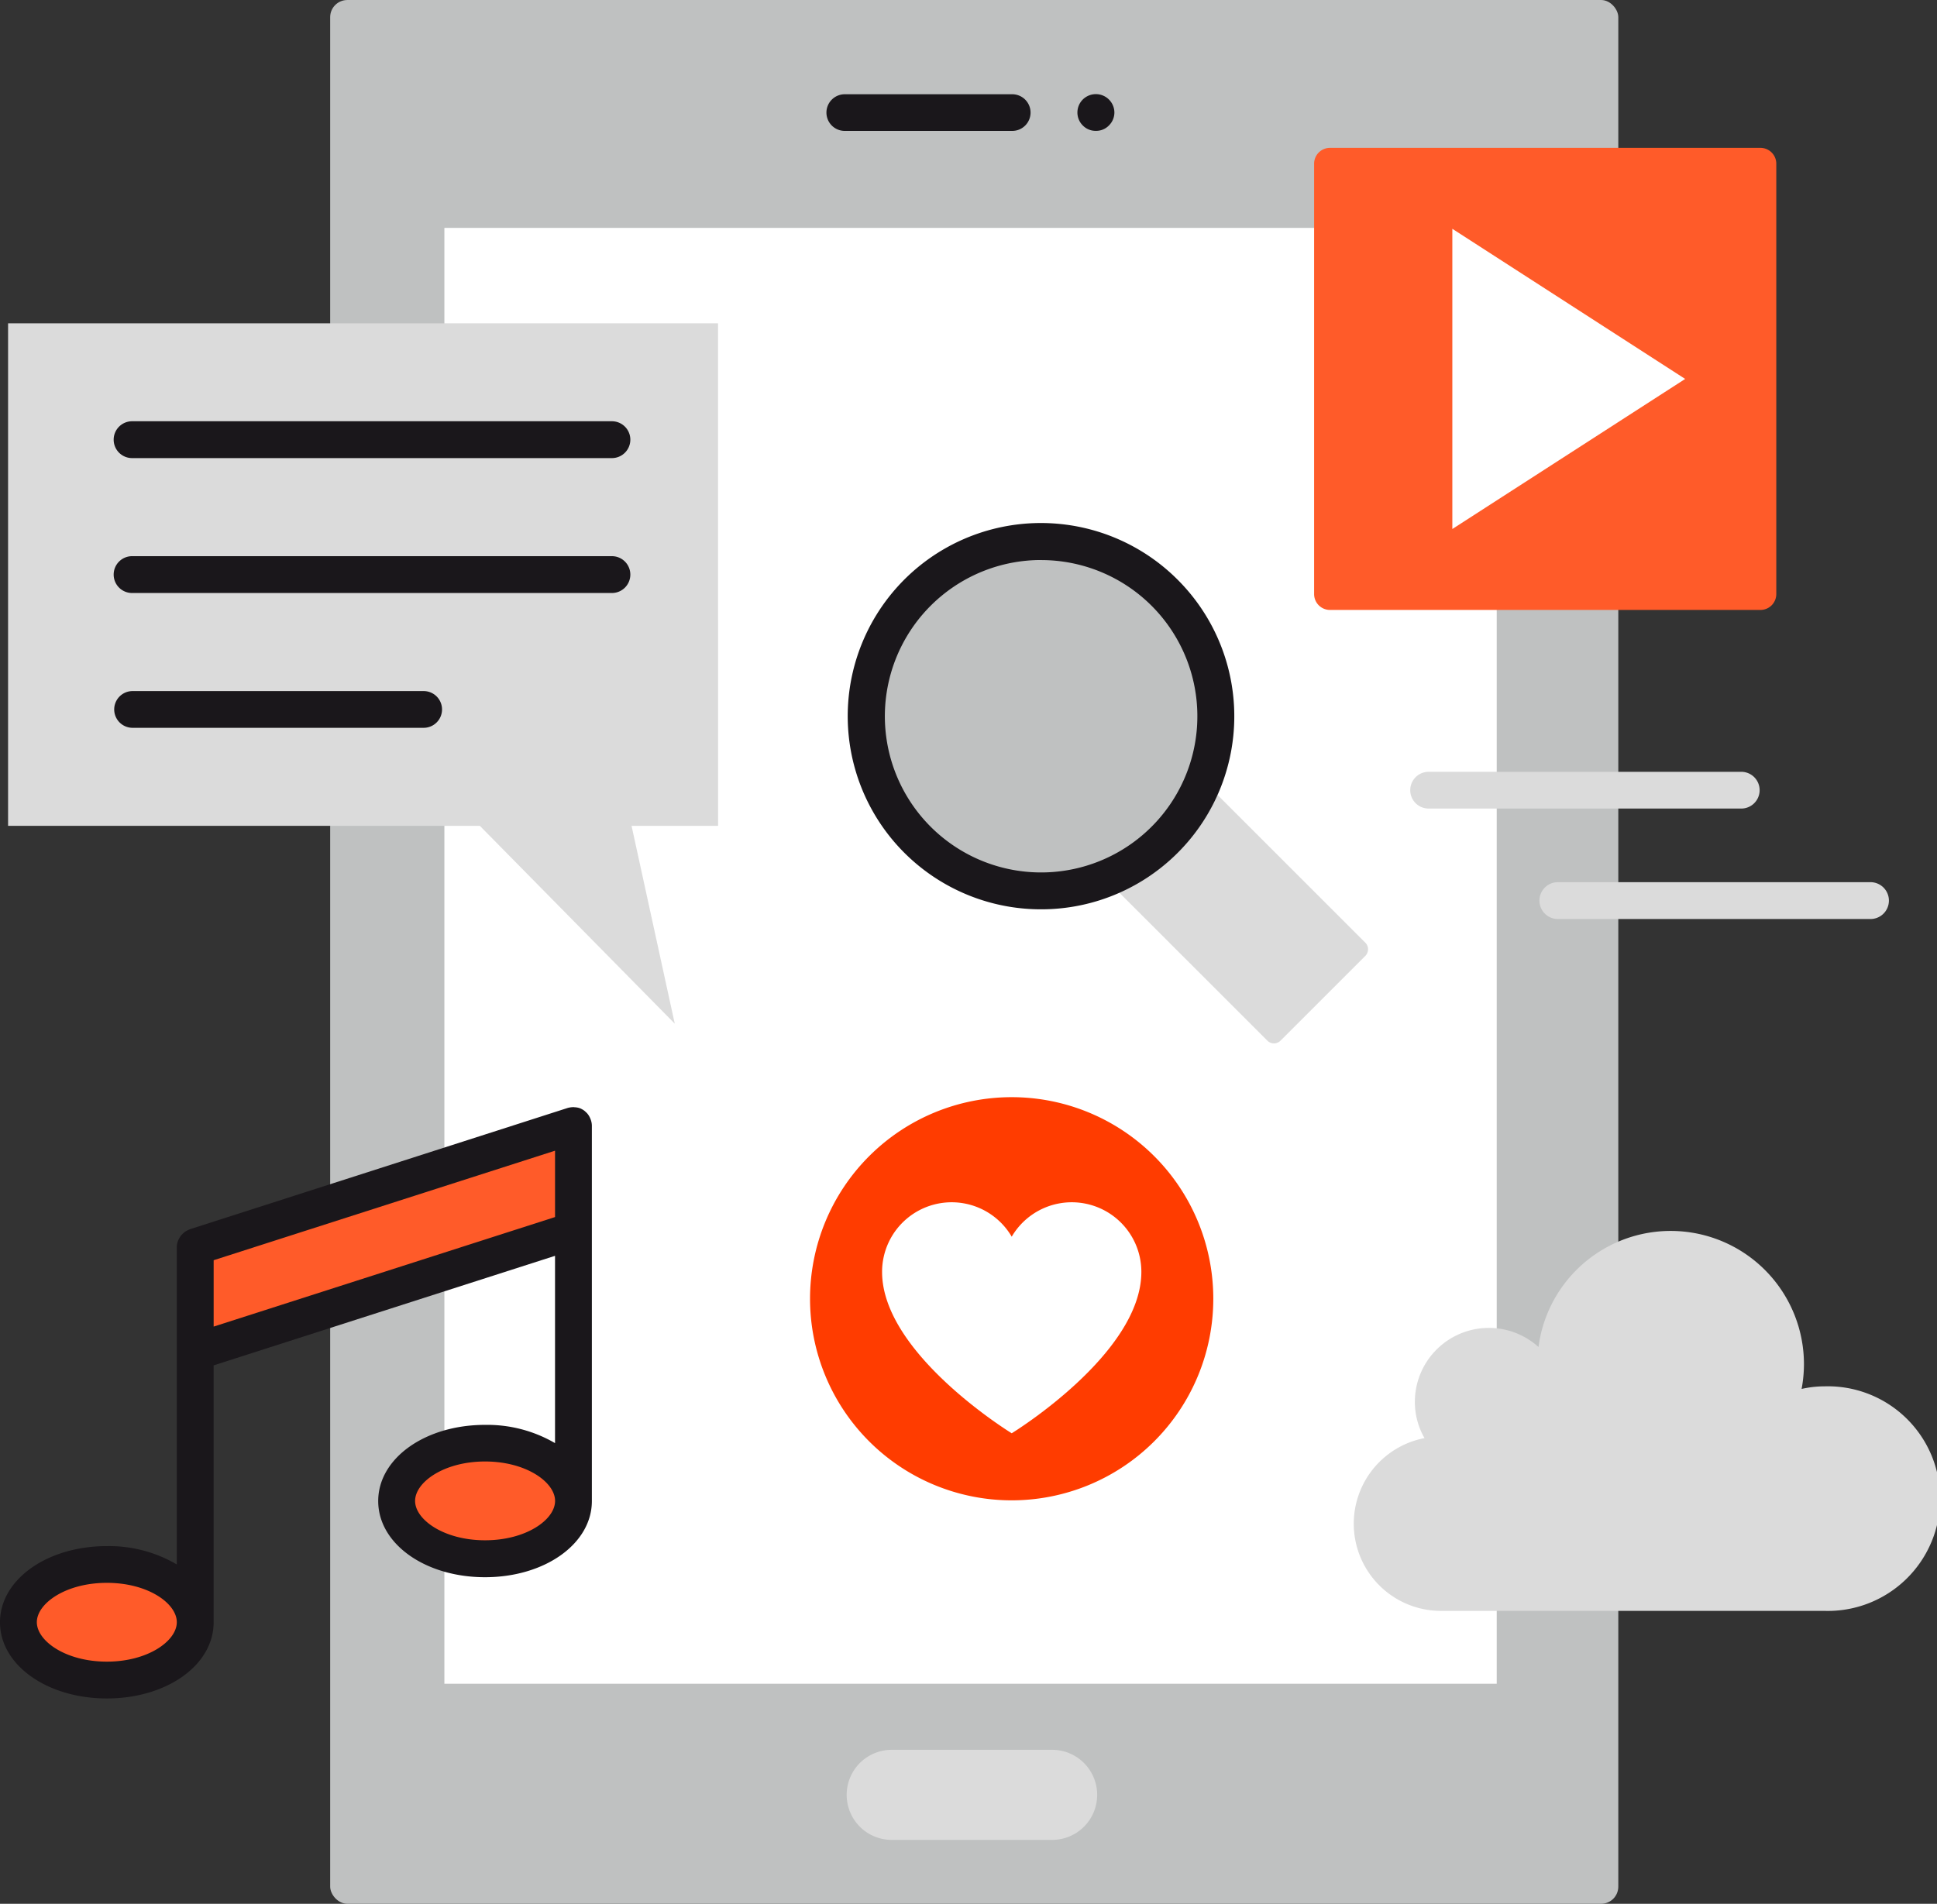<svg xmlns="http://www.w3.org/2000/svg" width="150" height="147.463" viewBox="0 0 150 147.463"><rect x="0" y="0" width="150" height="147.463" fill="#333333" stroke="none"/><g data-name="Group 452"><g data-name="Group 428"><rect data-name="Rectangle 376" width="99.752" height="147.463" rx="1.329" fill="#bfc1c1" transform="translate(25.568 .001)"/></g><g data-name="Group 429"><path data-name="Rectangle 377" fill="#fff" d="M34.413 17.65h81.492v112.769H34.413z"/></g><g data-name="Group 430"><path data-name="Path 263" d="M83.858 9.726a1.408 1.408 0 0 1-.424-1.016 1.428 1.428 0 0 1 .424-1.009 1.441 1.441 0 0 1 1.009-.41 1.433 1.433 0 0 1 1 .41 1.434 1.434 0 0 1 .431 1.009 1.414 1.414 0 0 1-.431 1.016 1.376 1.376 0 0 1-1 .41 1.385 1.385 0 0 1-1.009-.41z" fill="#1a171b"/></g><g data-name="Group 431"><path data-name="Path 264" d="M78.348 10.14H65.456a1.42 1.42 0 1 1 0-2.839h12.892a1.42 1.42 0 1 1 0 2.839z" fill="#1a171b"/></g><g data-name="Group 432"><path data-name="Path 265" d="M81.475 135.537h-12.42a3.489 3.489 0 1 0 0 6.978h12.42a3.489 3.489 0 0 0 0-6.978z" fill="#dbdbdb"/></g><g data-name="Group 433"><path data-name="Path 266" d="M55.603 25.042H.625v38.926h36.534l15.094 15.324-3.345-15.324h6.7z" fill="#dbdbdb"/></g><g data-name="Group 434"><path data-name="Path 267" d="M47.348 35.483H10.267a1.427 1.427 0 1 1 0-2.853h37.081a1.427 1.427 0 1 1 0 2.853z" fill="#1a171b"/></g><g data-name="Group 435"><path data-name="Path 268" d="M47.348 45.933H10.267a1.427 1.427 0 1 1 0-2.853h37.081a1.427 1.427 0 1 1 0 2.853z" fill="#1a171b"/></g><g data-name="Group 436"><path data-name="Path 269" d="M32.808 56.375H10.267a1.423 1.423 0 1 1 0-2.846h22.541a1.423 1.423 0 1 1 0 2.846z" fill="#1a171b"/></g><g data-name="Group 437"><path data-name="Path 270" d="M93.957 100.609a15.614 15.614 0 1 1-15.61-15.624 15.609 15.609 0 0 1 15.61 15.624z" fill="#ff3c00"/></g><g data-name="Group 438"><path data-name="Path 271" d="M88.386 98.523a5.389 5.389 0 0 0-10.039-2.732 5.389 5.389 0 0 0-10.039 2.732c0 6.352 10.039 12.495 10.039 12.495s10.039-6.143 10.039-12.495z" fill="#fff"/></g><g data-name="Group 439"><path data-name="Rectangle 378" d="M102.993 11.453h33.333a1.229 1.229 0 0 1 1.229 1.229v33.333a1.23 1.23 0 0 1-1.23 1.23h-33.332a1.229 1.229 0 0 1-1.229-1.23V12.682a1.229 1.229 0 0 1 1.229-1.229z" fill="#ff5b29"/></g><g data-name="Group 440"><path data-name="Path 272" d="M112.468 17.722v23.254l18.03-11.624z" fill="#fff"/></g><g data-name="Group 441"><path data-name="Path 273" d="M15.118 125.653c0 2.476-3.061 4.481-6.843 4.481s-6.85-2.005-6.85-4.481 3.068-4.474 6.85-4.474 6.843 2.004 6.843 4.474z" fill="#ff5b29"/></g><g data-name="Group 442"><path data-name="Path 274" d="M44.413 116.259c0 2.469-3.068 4.475-6.849 4.475s-6.843-2.005-6.843-4.475 3.068-4.481 6.843-4.481 6.849 2.005 6.849 4.481z" fill="#ff5b29"/></g><g data-name="Group 443"><path data-name="Path 275" d="M44.406 95.31l-29.286 9.4v-8.142l29.286-9.4z" fill="#ff5b29"/></g><g data-name="Group 444"><path data-name="Path 276" d="M45.727 86.674l-.034-.081a1.352 1.352 0 0 0-.256-.39l-.074-.067a.908.908 0 0 0-.121-.108 1.48 1.48 0 0 0-.262-.155l-.027-.014a1.384 1.384 0 0 0-.491-.094l-.054-.014-.034.007a1.684 1.684 0 0 0-.41.061l-29.276 9.4-.067.034c-.054.02-.108.054-.155.074a1.143 1.143 0 0 0-.276.2l-.128.121a1.587 1.587 0 0 0-.189.283 1.012 1.012 0 0 0-.074.148 1.378 1.378 0 0 0-.108.5v24.6a10.362 10.362 0 0 0-5.416-1.42c-4.643 0-8.276 2.6-8.276 5.9s3.633 5.9 8.276 5.9 8.269-2.584 8.269-5.9v-19.9l26.437-8.485v14.507a10.433 10.433 0 0 0-5.423-1.413c-4.636 0-8.27 2.59-8.27 5.9s3.633 5.9 8.27 5.9 8.276-2.591 8.276-5.9v-29.09a1.442 1.442 0 0 0-.107-.504zM8.276 128.707c-3.2 0-5.423-1.608-5.423-3.055s2.227-3.048 5.423-3.048 5.416 1.6 5.416 3.048-2.23 3.055-5.416 3.055zm8.269-25.952v-5.141l26.437-8.484v5.141zm21.017 16.552c-3.189 0-5.417-1.6-5.417-3.048s2.227-3.055 5.417-3.055 5.423 1.608 5.423 3.055-2.23 3.048-5.423 3.048z" fill="#1a171b"/></g><g data-name="Group 445"><path data-name="Path 277" d="M110.313 111.395a5.634 5.634 0 0 1-.747-2.819 5.731 5.731 0 0 1 9.575-4.239 10.321 10.321 0 0 1 20.556 1.346 10.427 10.427 0 0 1-.182 1.9 8.18 8.18 0 0 1 1.783-.2 8.7 8.7 0 1 1 0 17.393h-29.705a6.752 6.752 0 0 1-1.279-13.383z" fill="#dbdbdb"/></g><g data-name="Group 446"><path data-name="Rectangle 379" d="M79.273 60.719l6.569-6.569a.72.72 0 0 1 1.018 0l18.87 18.87a.72.72 0 0 1 0 1.019l-6.57 6.57a.717.717 0 0 1-1.014 0L79.273 61.738a.72.72 0 0 1 0-1.018z" fill="#dbdbdb"/></g><g data-name="Group 447"><path data-name="Path 278" d="M90.184 45.92a13.534 13.534 0 1 1-19.143 0 13.523 13.523 0 0 1 19.143 0z" fill="#bfc1c1"/></g><g data-name="Group 448"><path data-name="Path 279" d="M80.608 70.434a14.961 14.961 0 1 1 10.584-25.535 14.951 14.951 0 0 1-10.584 25.535zm0-27.056a12.1 12.1 0 1 0 8.566 3.539 12.1 12.1 0 0 0-8.566-3.535z" fill="#1a171b"/></g><g data-name="Group 449"><path data-name="Path 280" d="M134.842 62.629h-24.211a1.423 1.423 0 0 1 0-2.846h24.211a1.423 1.423 0 1 1 0 2.846z" fill="#dbdbdb"/></g><g data-name="Group 450"><path data-name="Path 281" d="M144.812 71.185h-24.21a1.427 1.427 0 0 1 0-2.853h24.209a1.427 1.427 0 1 1 0 2.853z" fill="#dbdbdb"/></g></g></svg>